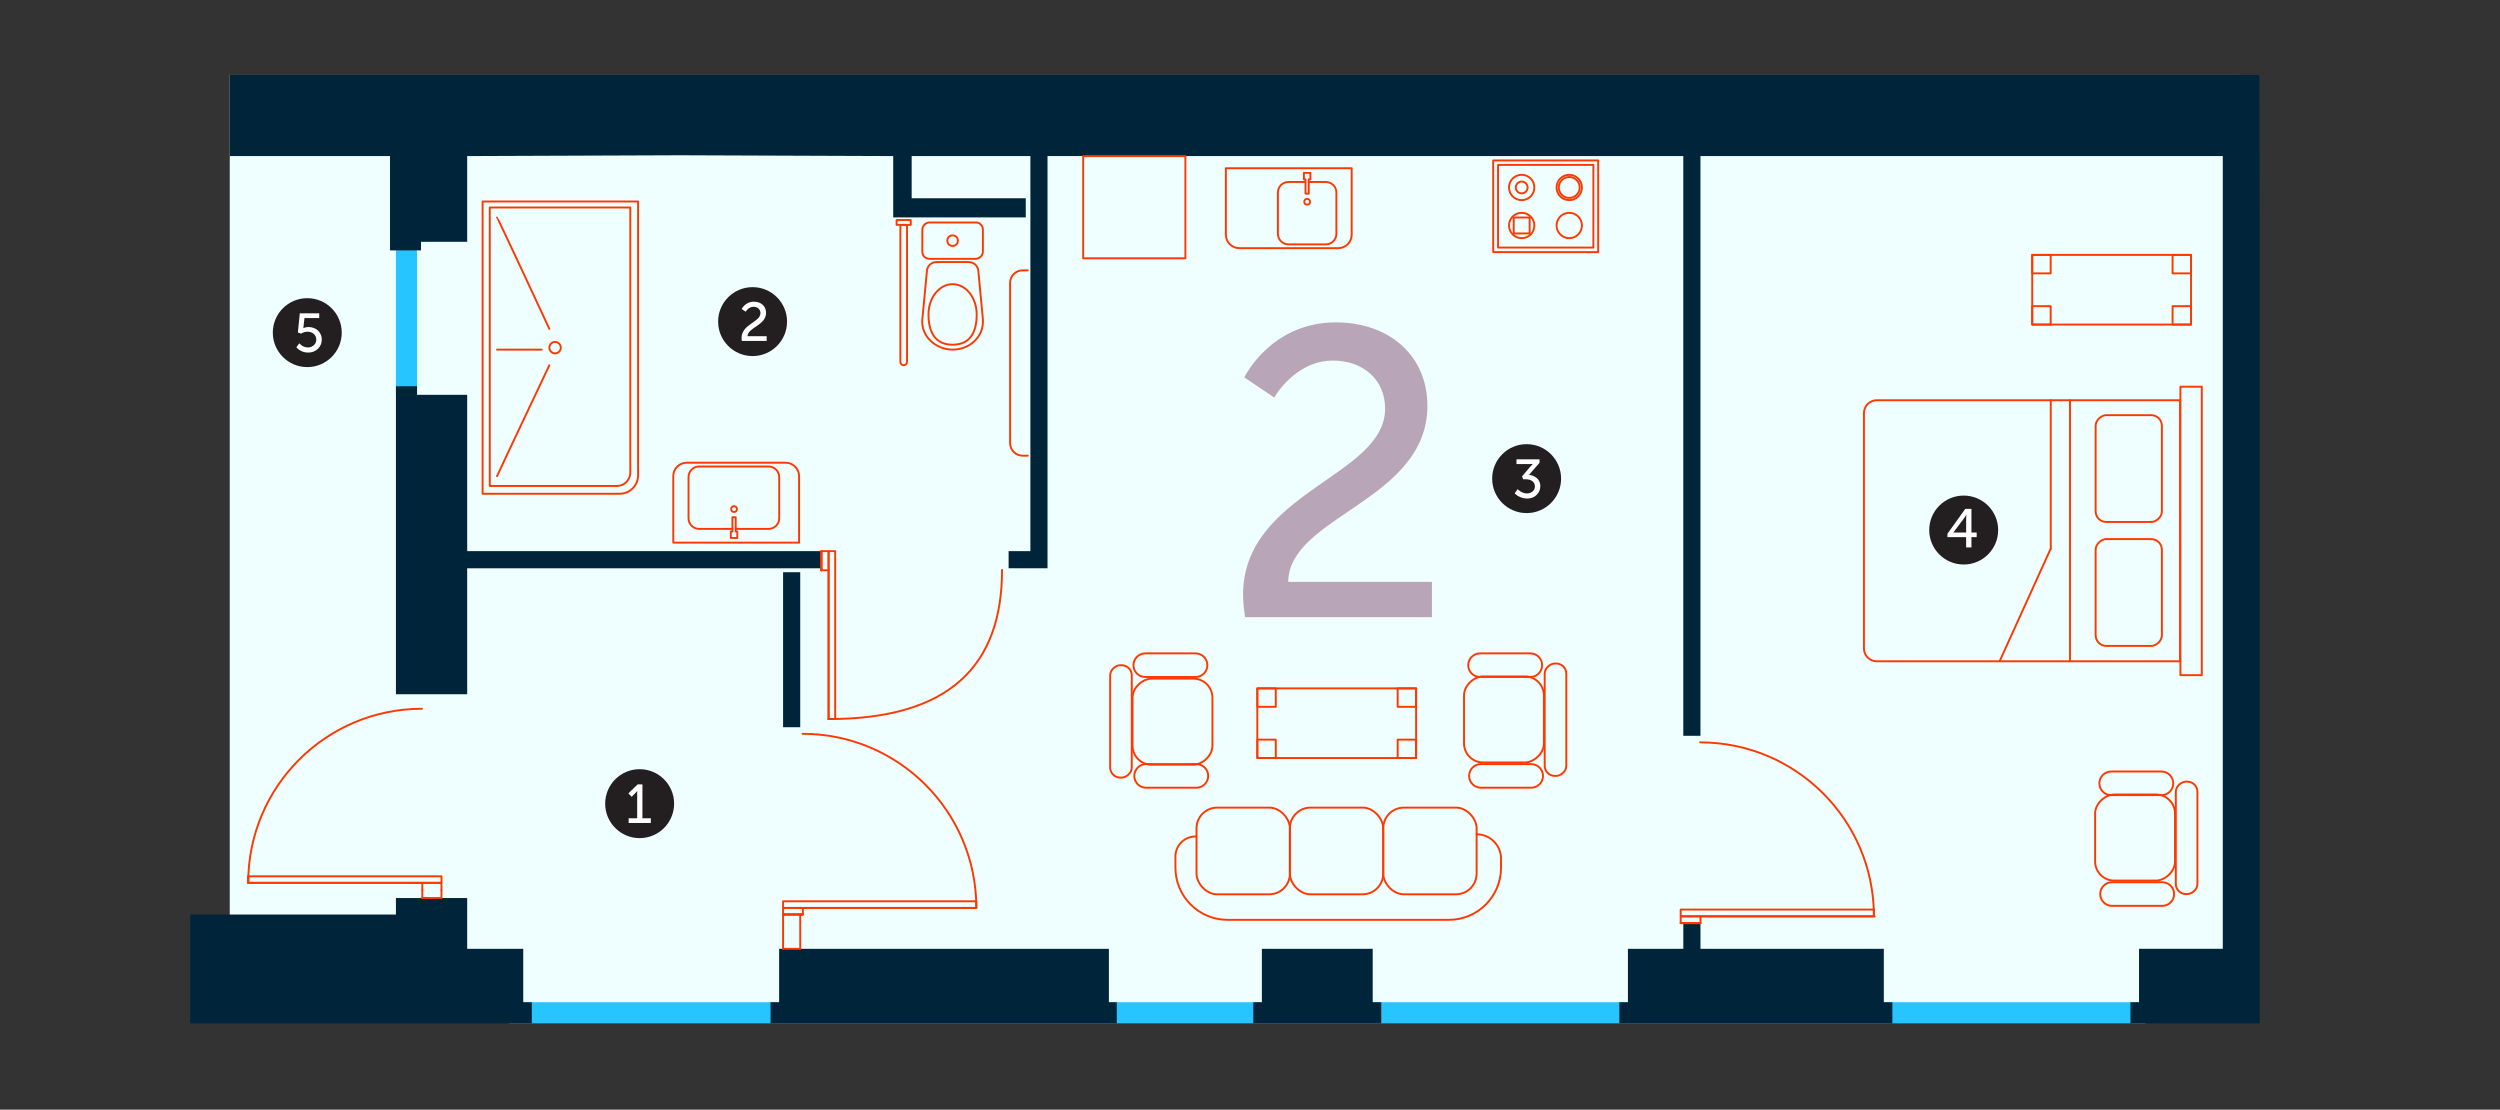 <?xml version="1.0" encoding="UTF-8"?>
<svg xmlns="http://www.w3.org/2000/svg" id="Layer_1" data-name="Layer 1" viewBox="0 0 1126.45 500">
  <rect x="0" y="0" width="1126.45" height="500" fill="#333333" stroke="none"/>
  <defs>
    <style>
      .cls-1 {
        fill: #b8a6b8;
      }

      .cls-1, .cls-2, .cls-3, .cls-4, .cls-5, .cls-6 {
        stroke-width: 0px;
      }

      .cls-7 {
        fill: none;
        stroke: #ff3800;
        stroke-linecap: round;
        stroke-linejoin: round;
        stroke-width: .87px;
      }

      .cls-2 {
        fill: #26c5ff;
      }

      .cls-3 {
        fill: #effeff;
      }

      .cls-4 {
        fill: #fff;
      }

      .cls-5 {
        fill: #231f20;
      }

      .cls-6 {
        fill: #00253b;
      }
    </style>
  </defs>
  <rect class="cls-3" x="103.52" y="33.78" width="905.38" height="422.56"></rect>
  <path class="cls-1" d="M560.09,268.1c0-46.62,64.01-53.28,64.01-83.99,0-12.95-9.81-21.64-23.49-21.64-17.21,0-26.45,16.65-26.45,16.65l-13.5-9.07s11.84-24.79,41.25-24.79c24.05,0,41.25,14.98,41.25,37.55,0,42.92-62.34,49.58-62.71,79.36h64.75v15.91h-84.17c-.55-3.51-.92-6.84-.92-9.99Z"></path>
  <rect class="cls-2" x="229.33" y="451.58" width="737.39" height="9.52"></rect>
  <rect class="cls-2" x="178.4" y="100.24" width="9.51" height="77.66"></rect>
  <g>
    <path class="cls-6" d="M1018.02,33.78H353.26v36.55-36.55H103.52v36.55h72.21v20.13s0,22.36,0,22.36h13.97v-3.86h20.8v-38.63s95.98-.37,95.98-.37l95.98.37v27.64h59.73v-8.62h-51.41v-19.02h53.49v178h-9.81v7.73h17.53V70.33h286.47v261.21h7.73V70.33h235.35v357.19h-37.74v24.07h-3.86v9.51h58.24V103.91"></path>
    <polygon class="cls-6" points="178.4 174.04 178.4 177.9 178.4 312.81 210.5 312.81 210.5 256.06 370.08 256.06 370.08 248.33 210.5 248.33 210.5 177.9 187.91 177.9 187.91 174.04 178.4 174.04"></polygon>
    <rect class="cls-6" x="352.84" y="257.84" width="7.73" height="69.83"></rect>
    <polygon class="cls-6" points="848.81 449.81 848.81 445.94 848.81 427.52 766.2 427.52 766.2 415.93 758.47 415.93 758.47 427.52 733.51 427.52 733.51 445.94 733.51 449.81 733.51 451.59 729.64 451.59 729.64 457.24 729.64 461.1 852.67 461.1 852.67 457.24 852.67 451.59 848.81 451.59 848.81 449.81"></polygon>
    <polygon class="cls-6" points="618.51 449.81 618.51 445.94 618.51 427.52 568.58 427.52 568.58 445.94 568.58 449.81 568.58 451.59 564.72 451.59 564.72 457.24 564.72 461.1 622.37 461.1 622.37 457.24 622.37 451.59 618.51 451.59 618.51 449.81"></polygon>
    <polygon class="cls-6" points="499.64 449.81 499.64 445.94 499.64 427.52 351.06 427.52 351.06 445.94 351.06 449.81 351.06 451.59 347.19 451.59 347.19 457.24 347.19 461.1 503.21 461.1 503.21 457.24 503.21 451.59 499.64 451.59 499.64 449.81"></polygon>
    <polygon class="cls-6" points="235.76 449.81 235.76 445.94 235.76 427.52 210.5 427.52 210.5 412.07 210.5 410.88 210.5 404.64 178.4 404.64 178.4 410.88 178.4 412.07 85.69 412.07 85.69 427.52 85.69 445.94 85.69 449.81 85.69 451.59 85.69 457.24 85.69 461.1 203.37 461.1 239.62 461.1 239.62 457.24 239.62 451.59 235.76 451.59 235.76 449.81"></polygon>
  </g>
  <line class="cls-7" x1="193.56" y1="404.64" x2="190.29" y2="404.64"></line>
  <polyline class="cls-7" points="758.47 415.93 757.58 415.93 757.28 415.93"></polyline>
  <line class="cls-7" x1="766.2" y1="415.93" x2="758.47" y2="415.93"></line>
  <line class="cls-7" x1="370.08" y1="256.95" x2="370.08" y2="256.95"></line>
  <line class="cls-7" x1="370.08" y1="256.06" x2="370.08" y2="256.95"></line>
  <line class="cls-7" x1="370.08" y1="248.33" x2="370.08" y2="256.06"></line>
  <line class="cls-7" x1="352.84" y1="412.07" x2="352.84" y2="427.52"></line>
  <line class="cls-7" x1="360.57" y1="427.52" x2="360.57" y2="412.07"></line>
  <polyline class="cls-7" points="360.57 412.07 361.46 412.07 361.76 412.07"></polyline>
  <line class="cls-7" x1="352.84" y1="412.07" x2="360.57" y2="412.07"></line>
  <line class="cls-7" x1="352.84" y1="427.52" x2="360.57" y2="427.52"></line>
  <path class="cls-7" d="M190.14,319.35c-43.25,0-78.3,35.06-78.3,78.3"></path>
  <line class="cls-7" x1="119.57" y1="397.8" x2="182.56" y2="397.8"></line>
  <line class="cls-7" x1="190.29" y1="401.07" x2="190.29" y2="404.64"></line>
  <polyline class="cls-7" points="198.91 401.07 198.91 404.64 190.29 404.64"></polyline>
  <polyline class="cls-7" points="190.29 401.07 190.29 397.8 198.91 397.8 198.91 401.07"></polyline>
  <line class="cls-7" x1="111.84" y1="394.83" x2="111.84" y2="397.8"></line>
  <line class="cls-7" x1="111.84" y1="397.8" x2="119.57" y2="397.8"></line>
  <line class="cls-7" x1="182.56" y1="397.8" x2="190.29" y2="397.8"></line>
  <polyline class="cls-7" points="190.29 404.64 193.56 404.64 190.29 404.64"></polyline>
  <path class="cls-7" d="M844.35,412.8c0-43.24-35.06-78.3-78.3-78.3"></path>
  <polyline class="cls-7" points="766.2 415.93 766.2 412.96 757.28 412.96 757.28 415.93 766.2 415.93"></polyline>
  <line class="cls-7" x1="766.2" y1="412.96" x2="844.65" y2="412.96"></line>
  <polyline class="cls-7" points="758.47 415.93 766.2 415.93 758.47 415.93"></polyline>
  <polyline class="cls-7" points="757.28 415.93 757.58 415.93 758.47 415.93 757.58 415.93 757.28 415.93"></polyline>
  <path class="cls-7" d="M373.2,324c54.53,0,78.3-23.96,78.3-67.2"></path>
  <polyline class="cls-7" points="370.08 256.95 373.34 256.95 373.34 248.33 370.08 248.33 370.08 256.95"></polyline>
  <line class="cls-7" x1="373.34" y1="256.95" x2="373.34" y2="324"></line>
  <polyline class="cls-7" points="370.08 256.06 370.08 248.33 370.08 256.06"></polyline>
  <polyline class="cls-7" points="370.08 256.95 370.08 256.06 370.08 256.95"></polyline>
  <line class="cls-7" x1="370.08" y1="256.95" x2="370.08" y2="256.95"></line>
  <line class="cls-7" x1="370.08" y1="256.95" x2="370.08" y2="256.95"></line>
  <path class="cls-7" d="M439.91,408.94c0-43.24-35.06-78.3-78.3-78.3"></path>
  <polyline class="cls-7" points="361.76 412.07 361.76 409.1 352.84 409.1 352.84 412.07 361.76 412.07"></polyline>
  <line class="cls-7" x1="361.76" y1="409.1" x2="439.91" y2="409.1"></line>
  <polyline class="cls-7" points="360.57 412.07 352.84 412.07 360.57 412.07"></polyline>
  <polyline class="cls-7" points="361.76 412.07 361.46 412.07 360.57 412.07 361.46 412.07 361.76 412.07"></polyline>
  <g>
    <path class="cls-7" d="M442.87,143.89l-2.03-21.48c0-2.39-1.94-4.33-4.33-4.33h-14.56c-2.39,0-4.33,1.94-4.33,4.33l-2.03,21.48c-.74,7.63,6.11,13.64,13.64,13.64h0c7.54,0,14.19-5.68,13.64-13.64Z"></path>
    <rect class="cls-7" x="421.04" y="94.78" width="16.38" height="27.29" rx="3.16" ry="3.16" transform="translate(537.65 -320.8) rotate(90)"></rect>
    <path class="cls-7" d="M429.22,155.32c8.25,0,10.86-6.11,10.86-13.64,0-7.54-4.86-13.64-10.86-13.64-6,0-10.86,6.11-10.86,13.64,0,7.54,2.72,13.64,10.86,13.64Z"></path>
    <circle class="cls-7" cx="429.22" cy="108.43" r="2.37"></circle>
  </g>
  <g>
    <path class="cls-7" d="M313.69,198.15h29.95c3.36,0,6.08,2.73,6.08,6.08v44.53c0,3.36-2.73,6.08-6.08,6.08h-29.95v-56.7h0Z" transform="translate(105.21 558.2) rotate(-90)"></path>
    <path class="cls-7" d="M330.06,238.31h-15.05c-2.63,0-4.77-2.14-4.77-4.77v-18.58c0-2.63,2.14-4.77,4.77-4.77h31.31c2.63,0,4.77,2.14,4.77,4.77v18.58c0,2.63-2.14,4.77-4.77,4.77h-14.47"></path>
    <polygon class="cls-7" points="330.01 233.05 330.01 239.48 329.28 239.48 329.28 242.41 332.21 242.41 332.21 239.48 331.49 239.48 331.49 233.05 330.01 233.05"></polygon>
    <circle class="cls-7" cx="330.74" cy="229.38" r="1.31"></circle>
  </g>
  <g>
    <path class="cls-7" d="M562.68,65.46h29.95c3.36,0,6.08,2.73,6.08,6.08v44.53c0,3.36-2.73,6.08-6.08,6.08h-29.95v-56.7h0Z" transform="translate(674.5 -486.89) rotate(90)"></path>
    <path class="cls-7" d="M589.66,81.99h7.72c2.63,0,4.77,2.14,4.77,4.77v18.58c0,2.63-2.14,4.77-4.77,4.77h-16.82c-2.63,0-4.77-2.14-4.77-4.77v-18.58c0-2.63,2.14-4.77,4.77-4.77h7.3"></path>
    <polygon class="cls-7" points="589.71 87.24 589.71 80.82 590.44 80.82 590.44 77.89 587.51 77.89 587.51 80.82 588.24 80.82 588.24 87.24 589.71 87.24"></polygon>
    <circle class="cls-7" cx="588.98" cy="90.92" r="1.31"></circle>
  </g>
  <g>
    <g>
      <rect class="cls-7" x="672.81" y="72.28" width="47.3" height="41.3"></rect>
      <rect class="cls-7" x="674.99" y="74.31" width="42.95" height="37.24"></rect>
      <circle class="cls-7" cx="685.64" cy="84.47" r="5.71"></circle>
      <circle class="cls-7" cx="707.07" cy="84.47" r="5.71"></circle>
      <circle class="cls-7" cx="685.64" cy="101.6" r="5.71"></circle>
      <circle class="cls-7" cx="707.07" cy="101.6" r="5.71"></circle>
    </g>
    <circle class="cls-7" cx="685.64" cy="84.47" r="2.66"></circle>
    <circle class="cls-7" cx="707.07" cy="84.47" r="4.71"></circle>
    <rect class="cls-7" x="682.05" y="98.01" width="7.18" height="7.18"></rect>
  </g>
  <g>
    <path class="cls-7" d="M186.64,121.61h123.39c4.57,0,8.29,3.71,8.29,8.29v61.77h-131.68v-70.06h0Z" transform="translate(409.12 -95.85) rotate(90)"></path>
    <path class="cls-7" d="M189.6,124.56h119.43c3.34,0,6.06,2.71,6.06,6.06v57.26h-125.48v-63.32h0Z" transform="translate(408.56 -96.12) rotate(90)"></path>
    <circle class="cls-7" cx="250.11" cy="156.64" r="2.58"></circle>
  </g>
  <rect class="cls-7" x="488.05" y="70.33" width="46.06" height="46.06"></rect>
  <rect class="cls-7" x="403.99" y="99.15" width="6.38" height="2.17"></rect>
  <path class="cls-7" d="M405.68,101.32h3.01v61.74c0,.83-.67,1.5-1.5,1.5h0c-.83,0-1.5-.67-1.5-1.5v-61.74h0Z"></path>
  <path class="cls-7" d="M463.13,121.81h-2.36c-3.11,0-5.64,2.52-5.64,5.64v72.23c0,3.11,2.52,5.64,5.64,5.64h2.36"></path>
  <rect class="cls-7" x="111.84" y="394.83" width="87.07" height="2.97"></rect>
  <rect class="cls-7" x="352.84" y="406.12" width="87.07" height="2.97"></rect>
  <rect class="cls-7" x="337" y="284.67" width="75.66" height="2.97" transform="translate(660.99 -88.67) rotate(90)"></rect>
  <rect class="cls-7" x="757.28" y="409.83" width="87.07" height="2.97"></rect>
  <g>
    <path class="cls-7" d="M852.25,167.94h117.64v136.62c0,3.21-2.6,5.81-5.81,5.81h-106.02c-3.21,0-5.81-2.6-5.81-5.81v-136.62h0Z" transform="translate(1150.22 -671.92) rotate(90)"></path>
    <rect class="cls-7" x="935.1" y="196.21" width="48.14" height="29.85" rx="4.81" ry="4.81" transform="translate(1170.31 -748.04) rotate(90)"></rect>
    <rect class="cls-7" x="935.1" y="252.05" width="48.14" height="29.85" rx="4.81" ry="4.81" transform="translate(1226.15 -692.2) rotate(90)"></rect>
    <line class="cls-7" x1="932.69" y1="180.33" x2="932.69" y2="297.78"></line>
    <line class="cls-7" x1="924.03" y1="180.33" x2="924.03" y2="247.34"></line>
    <rect class="cls-7" x="922.28" y="234.41" width="129.97" height="9.63" transform="translate(1226.49 -748.04) rotate(90)"></rect>
    <line class="cls-7" x1="923.95" y1="247.34" x2="901.16" y2="297.56"></line>
  </g>
  <g>
    <rect class="cls-7" x="539.13" y="363.89" width="42.07" height="39.06" rx="9.31" ry="9.31"></rect>
    <rect class="cls-7" x="581.19" y="363.89" width="42.07" height="39.06" rx="9.31" ry="9.31"></rect>
    <rect class="cls-7" x="623.26" y="363.89" width="42.07" height="39.06" rx="9.31" ry="9.31"></rect>
    <path class="cls-7" d="M538.63,376.91h0c-4.98,0-9.01,4.04-9.01,9.01v5.03c0,12.99,10.53,23.51,23.51,23.51h99.7c12.99,0,23.51-10.53,23.51-23.51v-4.03c0-6.08-4.93-11.02-11.02-11.02h0"></path>
  </g>
  <g>
    <rect class="cls-7" x="566.53" y="310.16" width="71.55" height="31.39" transform="translate(1204.6 651.72) rotate(180)"></rect>
    <rect class="cls-7" x="629.77" y="333.24" width="8.31" height="8.31" transform="translate(1267.84 674.8) rotate(180)"></rect>
    <rect class="cls-7" x="566.53" y="333.24" width="8.31" height="8.31" transform="translate(1141.37 674.8) rotate(180)"></rect>
    <rect class="cls-7" x="629.77" y="310.16" width="8.31" height="8.31" transform="translate(1267.84 628.64) rotate(180)"></rect>
    <rect class="cls-7" x="566.53" y="310.16" width="8.31" height="8.31" transform="translate(1141.37 628.64) rotate(180)"></rect>
  </g>
  <g>
    <rect class="cls-7" x="915.68" y="114.87" width="71.55" height="31.39" transform="translate(1902.91 261.12) rotate(180)"></rect>
    <rect class="cls-7" x="978.92" y="137.95" width="8.31" height="8.31" transform="translate(1966.15 284.2) rotate(180)"></rect>
    <rect class="cls-7" x="915.68" y="137.95" width="8.31" height="8.31" transform="translate(1839.67 284.2) rotate(180)"></rect>
    <rect class="cls-7" x="978.92" y="114.87" width="8.31" height="8.31" transform="translate(1966.15 238.04) rotate(180)"></rect>
    <rect class="cls-7" x="915.68" y="114.87" width="8.31" height="8.31" transform="translate(1839.67 238.04) rotate(180)"></rect>
  </g>
  <g>
    <path class="cls-7" d="M695.25,349.61h0c0,2.93-2.4,5.32-5.32,5.32h-22.66c-2.93,0-5.32-2.4-5.32-5.32h0c0-2.93,2.4-5.32,5.32-5.32h22.66c2.93,0,5.32,2.4,5.32,5.32Z"></path>
    <path class="cls-7" d="M694.86,299.72h0c0,2.93-2.4,5.32-5.32,5.32h-22.66c-2.93,0-5.32-2.4-5.32-5.32h0c0-2.93,2.4-5.32,5.32-5.32h22.66c2.93,0,5.32,2.4,5.32,5.32Z"></path>
    <rect class="cls-7" x="658.27" y="306.16" width="38.77" height="36" rx="8.59" ry="8.59" transform="translate(353.5 1001.82) rotate(-90)"></rect>
    <rect class="cls-7" x="675.55" y="319.43" width="50.64" height="9.73" rx="4.56" ry="4.56" transform="translate(376.58 1025.16) rotate(-90)"></rect>
  </g>
  <g>
    <path class="cls-7" d="M979.61,402.84h0c0,2.93-2.4,5.32-5.32,5.32h-22.66c-2.93,0-5.32-2.4-5.32-5.32h0c0-2.93,2.4-5.32,5.32-5.32h22.66c2.93,0,5.32,2.4,5.32,5.32Z"></path>
    <path class="cls-7" d="M979.23,352.95h0c0,2.93-2.4,5.32-5.32,5.32h-22.66c-2.93,0-5.32-2.4-5.32-5.32h0c0-2.93,2.4-5.32,5.32-5.32h22.66c2.93,0,5.32,2.4,5.32,5.32Z"></path>
    <rect class="cls-7" x="942.64" y="359.39" width="38.77" height="36" rx="8.59" ry="8.59" transform="translate(584.63 1339.41) rotate(-90)"></rect>
    <rect class="cls-7" x="959.92" y="372.66" width="50.64" height="9.73" rx="4.56" ry="4.56" transform="translate(607.72 1362.76) rotate(-90)"></rect>
  </g>
  <g>
    <path class="cls-7" d="M510.71,299.72h0c0-2.93,2.4-5.32,5.32-5.32h22.66c2.93,0,5.32,2.4,5.32,5.32h0c0,2.93-2.4,5.32-5.32,5.32h-22.66c-2.93,0-5.32-2.4-5.32-5.32Z"></path>
    <path class="cls-7" d="M511.09,349.61h0c0-2.93,2.4-5.32,5.32-5.32h22.66c2.93,0,5.32,2.4,5.32,5.32h0c0,2.93-2.4,5.32-5.32,5.32h-22.66c-2.93,0-5.32-2.4-5.32-5.32Z"></path>
    <rect class="cls-7" x="508.91" y="307.17" width="38.77" height="36" rx="8.59" ry="8.59" transform="translate(853.47 -203.12) rotate(90)"></rect>
    <rect class="cls-7" x="479.77" y="320.18" width="50.64" height="9.73" rx="4.56" ry="4.56" transform="translate(830.13 -180.04) rotate(90)"></rect>
  </g>
  <path class="cls-7" d="M223.96,98.01c.32.1,23.57,50.19,23.57,50.19"></path>
  <path class="cls-7" d="M223.96,214.55c.64-1.6,23.57-49.98,23.57-49.98"></path>
  <line class="cls-7" x1="244.06" y1="157.53" x2="223.96" y2="157.53"></line>
  <g>
    <circle class="cls-5" cx="288.21" cy="362.11" r="15.53"></circle>
    <path class="cls-4" d="M283.26,368.7h3.84v-11.22c0-.54.02-1.08.02-1.08h-.05s-.2.39-.84,1.01l-1.62,1.6-1.48-1.53,4.16-4.04h2.17v15.26h3.79v2.12h-9.99v-2.12Z"></path>
  </g>
  <g>
    <circle class="cls-5" cx="339.1" cy="144.91" r="15.53"></circle>
    <path class="cls-4" d="M334.12,152.28c0-6.2,8.52-7.09,8.52-11.17,0-1.72-1.3-2.88-3.13-2.88-2.29,0-3.52,2.21-3.52,2.21l-1.8-1.21s1.58-3.3,5.49-3.3c3.2,0,5.49,1.99,5.49,5,0,5.71-8.29,6.6-8.34,10.56h8.61v2.12h-11.2c-.07-.47-.12-.91-.12-1.33Z"></path>
  </g>
  <g>
    <circle class="cls-5" cx="687.87" cy="215.66" r="15.53"></circle>
    <path class="cls-4" d="M683.85,220.44s1.7,1.89,4.21,1.89c1.94,0,3.54-1.3,3.54-3.17,0-2.14-1.9-3.2-4.04-3.2h-1.21l-.57-1.3,3.79-4.46c.57-.66,1.08-1.13,1.08-1.13v-.05s-.52.07-1.48.07h-5.88v-2.12h10.39v1.55l-4.73,5.44c2.29.25,5.09,1.72,5.09,5.09,0,2.98-2.34,5.59-5.91,5.59s-5.64-2.36-5.64-2.36l1.33-1.85Z"></path>
  </g>
  <g>
    <circle class="cls-5" cx="884.8" cy="238.83" r="15.53"></circle>
    <path class="cls-4" d="M877.49,240.48l8.02-11.2h2.78v10.66h2.36v2.07h-2.36v4.65h-2.39v-4.65h-8.42v-1.53ZM885.91,239.94v-6.33c0-.81.1-1.72.1-1.72h-.05s-.39.81-.86,1.43l-4.92,6.57v.05h5.74Z"></path>
  </g>
  <g>
    <circle class="cls-5" cx="138.45" cy="149.88" r="15.53"></circle>
    <path class="cls-4" d="M134.89,154.68s1.35,1.87,3.81,1.87c2.04,0,3.81-1.4,3.81-3.52s-1.72-3.57-3.96-3.57c-1.7,0-2.93.86-2.93.86l-1.4-.52.86-8.61h8.76v2.12h-6.65l-.42,3.67c-.02.52-.12.91-.12.91h.05s.96-.54,2.24-.54c3.67,0,6.05,2.54,6.05,5.66,0,3.35-2.63,5.86-6.15,5.86s-5.32-2.41-5.32-2.41l1.35-1.77Z"></path>
  </g>
</svg>
